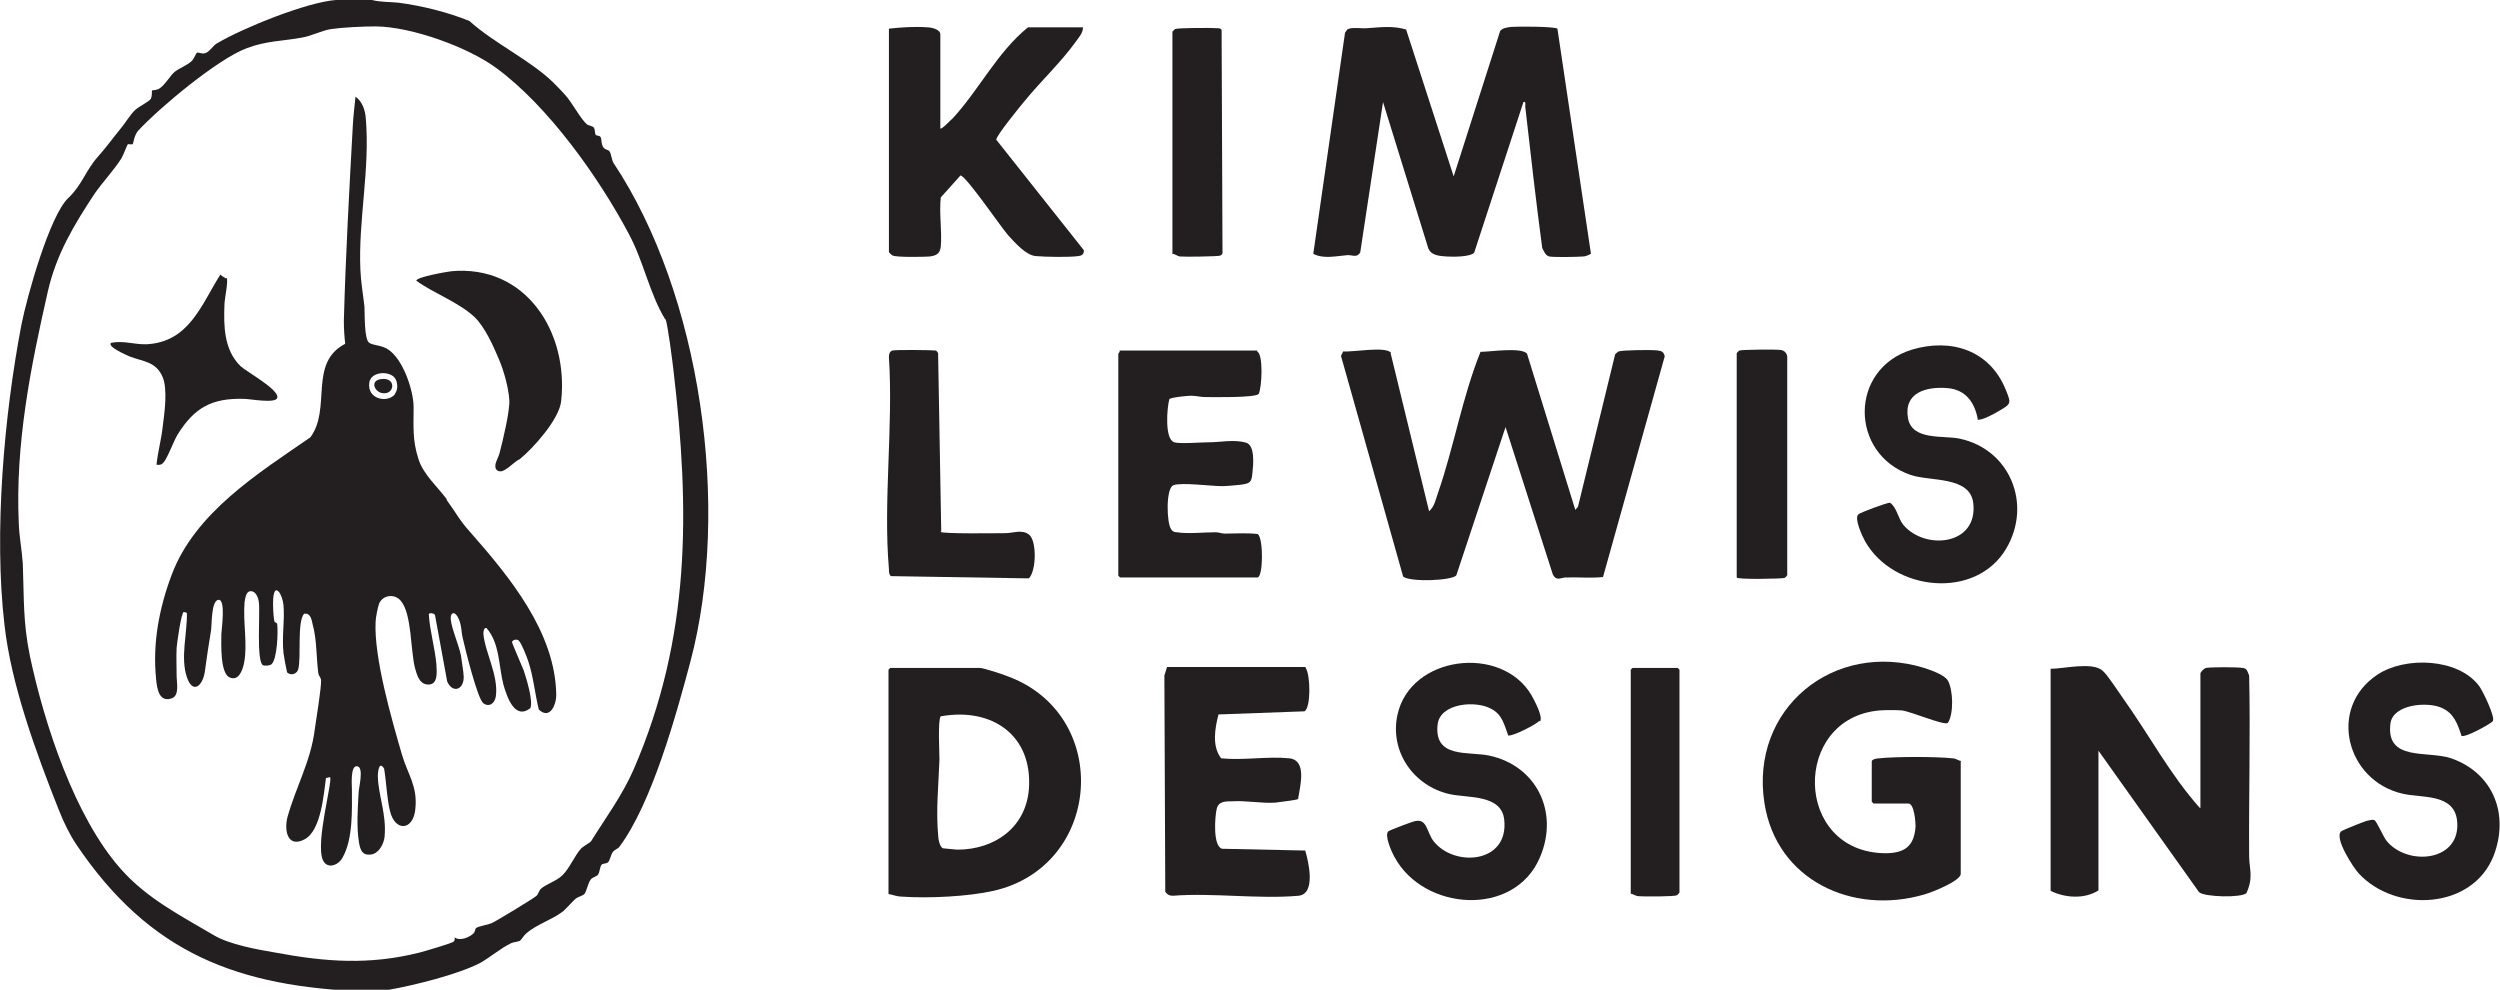 <?xml version="1.0" encoding="UTF-8"?>
<svg xmlns="http://www.w3.org/2000/svg" width="293" height="116" viewBox="0 0 293 116" fill="none">
  <g clip-path="url(#clip0_864_3869)">
    <path d="M77.98 37.46C76.094 34.364 75.465 30.692 73.683 27.387C70.172 20.776 64.25 12.434 58.171 7.975C54.817 5.509 48.266 3.148 44.074 3.095C42.554 3.095 40.248 3.2 38.781 3.41C37.575 3.62 36.58 4.197 35.374 4.407C33.121 4.827 31.182 4.774 28.876 5.666C25.522 6.925 18.709 12.592 16.194 15.32C15.722 15.844 15.617 16.841 15.565 16.894C15.46 16.946 15.146 16.894 14.989 16.894C14.936 16.894 14.464 18.153 14.255 18.52C13.364 19.937 12.106 21.248 11.111 22.665C8.647 26.39 6.604 29.8 5.608 34.155C3.564 43.126 1.782 52.098 2.202 61.331C2.254 62.906 2.568 64.479 2.673 66.053C2.83 70.146 2.673 72.821 3.512 76.914C5.189 84.836 8.752 95.749 14.15 101.834C17.19 105.297 21.225 107.343 25.05 109.599C26.885 110.701 30.134 111.278 32.282 111.645C38.204 112.747 43.288 113.114 49.157 111.645C49.733 111.488 53.035 110.544 53.192 110.334C53.297 110.229 53.297 110.019 53.297 109.862C53.873 110.334 55.026 109.862 55.498 109.389C55.708 109.18 55.655 108.865 55.812 108.76C56.075 108.55 57.175 108.393 57.647 108.183C58.223 107.92 62.625 105.245 62.887 104.982C63.097 104.772 63.149 104.458 63.359 104.195C63.988 103.618 65.141 103.303 65.874 102.621C66.765 101.782 67.342 100.261 68.128 99.421C68.39 99.159 69.124 98.791 69.281 98.582C71.01 95.801 72.897 93.283 74.259 90.187C80.967 74.71 80.862 59.81 78.923 43.336C78.819 42.444 78.242 37.827 77.98 37.355M43.602 0C44.598 0.262 45.698 0.21 46.694 0.315C49.471 0.682 52.459 1.417 55.026 2.466C57.856 5.037 62.206 7.083 64.826 9.654C65.298 10.126 65.77 10.598 66.189 11.07C67.027 11.962 68.076 14.008 68.809 14.585C69.019 14.743 69.438 14.743 69.595 14.953C69.752 15.162 69.7 15.582 69.805 15.792C69.91 15.949 70.224 15.844 70.381 16.054C70.538 16.264 70.434 16.946 70.748 17.313C70.958 17.576 71.272 17.523 71.429 17.733C71.639 17.995 71.692 18.782 71.901 19.097C82.173 34.522 85.684 59.548 80.915 77.543C79.238 83.839 76.408 94.122 72.582 99.264C72.425 99.474 72.006 99.579 71.796 99.893C71.587 100.208 71.482 100.838 71.272 101.047C71.063 101.257 70.696 101.152 70.486 101.362C70.329 101.572 70.276 102.202 70.119 102.464C69.91 102.779 69.438 102.779 69.228 103.094C68.914 103.461 68.757 104.458 68.495 104.772C68.285 104.982 67.813 105.087 67.499 105.297C66.975 105.769 66.503 106.346 65.979 106.819C64.669 107.815 62.887 108.34 61.682 109.389C61.367 109.652 61.105 110.176 60.896 110.281C60.634 110.386 60.267 110.386 59.9 110.544C58.695 111.121 57.489 112.17 56.284 112.852C53.664 114.216 48.528 115.475 45.593 116C45.069 116.105 44.441 115.895 44.021 116.21C43.654 116.21 43.288 116.21 42.973 116.21C27.88 115.685 17.556 111.75 8.962 99.001C8.123 97.742 7.442 96.326 6.866 94.857C4.245 88.246 1.311 80.271 0.525 73.241C-0.733 62.486 0.472 48.688 2.516 38.037C3.145 34.837 5.818 25.236 8.019 23.189C9.591 21.721 10.062 19.937 11.477 18.363C12.421 17.313 13.207 16.212 14.15 15.057C14.726 14.375 15.251 13.431 15.879 12.854C16.351 12.434 17.399 11.962 17.661 11.595C17.871 11.227 17.766 10.703 17.818 10.598C17.818 10.598 18.447 10.546 18.657 10.388C19.286 10.021 19.915 8.919 20.439 8.447C21.015 7.975 21.959 7.66 22.483 7.135C22.745 6.873 22.954 6.296 23.059 6.191C23.269 6.086 23.636 6.348 24.002 6.243C24.526 6.138 24.998 5.299 25.417 5.089C28.509 3.253 35.951 0.262 39.357 0H43.602Z" fill="#231F20"></path>
    <path d="M164.816 3.515L170.371 20.671L175.822 3.62C176.136 3.253 176.712 3.2 177.184 3.148C177.918 3.095 182.163 3.095 182.529 3.358L186.46 29.748C186.145 29.905 185.831 30.062 185.517 30.062C184.835 30.115 182.215 30.167 181.586 30.062C181.115 29.957 180.957 29.433 180.748 29.066C180.014 23.557 179.385 17.995 178.756 12.487C178.756 12.329 178.861 11.805 178.547 11.962L172.782 29.59C172.415 30.115 170.267 30.115 169.585 30.062C168.747 30.01 167.699 29.957 167.384 29.066L162.091 11.962L159.419 29.59C158.999 30.272 158.475 29.853 157.899 29.905C156.589 30.01 155.121 30.377 153.916 29.748L157.637 3.83L157.899 3.463C158.318 3.148 159.576 3.358 160.205 3.305C161.777 3.2 163.244 2.99 164.816 3.463" fill="#231F20"></path>
    <path d="M162.981 41.395L167.488 59.915C168.117 59.39 168.274 58.498 168.536 57.764C170.423 52.308 171.366 46.589 173.515 41.237C174.615 41.237 178.284 40.66 178.965 41.447L184.625 59.758L184.939 59.39L189.289 41.552C189.394 41.395 189.551 41.29 189.708 41.185C190.127 41.028 193.691 40.975 194.32 41.08C194.791 41.133 195.001 41.29 195.106 41.762L187.874 67.627C186.459 67.785 184.991 67.627 183.524 67.68C182.895 67.68 182.476 68.152 182.004 67.365L176.449 50.052L170.685 67.418C170.265 68.047 165.287 68.257 164.448 67.575L157.164 41.71L157.426 41.185C158.579 41.29 162.352 40.555 163.034 41.342" fill="#231F20"></path>
    <path d="M257.888 94.699V78.96C257.888 78.75 258.307 78.33 258.569 78.278C259.198 78.173 262.133 78.173 262.814 78.278C263.391 78.33 263.391 78.697 263.6 79.17C263.757 86.252 263.548 93.335 263.6 100.418C263.6 101.205 263.81 101.992 263.757 102.831C263.757 103.408 263.548 104.09 263.286 104.668C262.709 105.245 258.36 105.14 257.731 104.563L245.939 87.984V104.353C244.315 105.402 242.009 105.245 240.332 104.405V78.383C241.852 78.383 245.206 77.543 246.411 78.593C246.988 79.065 248.298 81.111 248.822 81.845C251.861 86.095 254.324 90.764 257.783 94.647" fill="#231F20"></path>
    <path d="M229.798 89.243V102.412C229.798 103.251 226.339 104.615 225.553 104.825C217.169 107.291 208.207 103.199 206.792 94.122C205.063 83.052 214.915 75.025 225.501 78.278C226.287 78.54 227.859 79.065 228.279 79.747C228.907 80.796 229.012 83.682 228.279 84.731C227.807 85.046 223.929 83.367 222.881 83.262C222.199 83.21 220.994 83.21 220.313 83.262C209.989 84.101 210.146 99.893 220.942 99.998C223.195 99.998 224.348 99.211 224.505 96.85C224.505 96.326 224.348 94.175 223.667 94.175H219.579L219.37 93.965V89.243C219.37 88.981 219.998 88.876 220.208 88.876C222.147 88.666 226.968 88.666 228.855 88.876C229.222 88.876 229.484 89.138 229.851 89.191" fill="#231F20"></path>
    <path d="M110.262 83.944C109.895 84.311 110.105 88.194 110.105 89.033C110 91.919 109.686 94.962 109.948 97.847C109.948 98.214 110.105 99.264 110.524 99.421C110.629 99.421 111.992 99.579 112.201 99.579C116.551 99.579 120.219 97.008 120.586 92.496C121.058 86.147 116.237 82.895 110.315 83.944M104.131 104.72V78.488L104.34 78.278H114.822C115.293 78.278 117.966 79.17 118.542 79.432C130.334 84.206 129.076 101.52 116.446 104.405C113.407 105.087 108.847 105.297 105.703 105.087C105.179 105.087 104.655 104.877 104.131 104.773" fill="#231F20"></path>
    <path d="M110.208 15.057C110.366 15.215 111.466 14.008 111.676 13.851C114.768 10.493 116.864 6.138 120.48 3.2H126.926C126.926 3.882 126.454 4.355 126.087 4.879C124.358 7.293 122 9.496 120.113 11.805C119.589 12.434 116.759 15.897 116.759 16.369L127.031 29.328C127.031 29.8 126.821 29.957 126.402 30.01C125.301 30.167 122.524 30.115 121.371 30.01C120.218 29.905 118.96 28.436 118.174 27.597C117.335 26.652 113.195 20.566 112.567 20.566L110.261 23.137C110.051 24.973 110.418 27.072 110.261 28.908C110.156 29.748 109.737 29.957 108.951 30.062C108.269 30.115 105.125 30.167 104.653 29.957C104.548 29.957 104.182 29.59 104.182 29.538V3.358C105.597 3.2 107.221 3.095 108.636 3.2C109.108 3.2 110.208 3.41 110.208 4.04V15.057Z" fill="#231F20"></path>
    <path d="M153.025 78.278C153.601 79.117 153.654 82.999 152.868 83.367L142.806 83.734C142.387 85.36 142.02 87.459 143.12 88.876C145.688 89.138 148.623 88.613 151.138 88.876C153.235 89.138 152.344 92.233 152.134 93.65C152.029 93.755 149.828 94.017 149.461 94.07C147.784 94.174 146.055 93.807 144.431 93.912C143.592 93.912 142.806 93.912 142.596 94.804C142.387 95.696 142.125 99.159 143.225 99.474L152.973 99.683C153.392 101.1 154.23 104.772 152.187 104.982C147.522 105.402 142.177 104.615 137.461 104.982C137.041 104.982 136.779 104.825 136.57 104.51L136.465 79.17L136.779 78.173H153.025V78.278Z" fill="#231F20"></path>
    <path d="M147.312 41.185C148.098 41.447 147.889 45.435 147.522 46.169C147.05 46.641 142.229 46.536 141.233 46.536C140.709 46.536 140.185 46.379 139.556 46.379C139.137 46.379 137.093 46.589 137.041 46.799C136.779 47.743 136.464 51.468 137.617 51.835C138.246 52.045 140.814 51.835 141.705 51.835C143.067 51.835 144.639 51.468 146.054 51.888C147.103 52.203 146.893 54.459 146.788 55.403C146.683 56.61 146.474 56.662 145.321 56.82C144.797 56.872 143.749 56.977 143.225 56.977C141.967 56.977 138.403 56.505 137.512 56.872C136.621 57.239 136.726 61.279 137.25 62.014C137.407 62.276 137.617 62.381 137.932 62.381C139.189 62.591 141.128 62.381 142.491 62.381C142.858 62.381 143.172 62.538 143.539 62.538C144.849 62.538 146.159 62.433 147.417 62.591C148.098 63.168 148.046 67.68 147.365 67.68H131.276L131.066 67.47V41.447C131.066 41.447 131.276 41.237 131.224 41.08H147.365L147.312 41.185Z" fill="#231F20"></path>
    <path d="M180.433 84.469C180.066 84.888 177.341 86.305 176.765 86.2C176.293 84.941 176.083 83.787 174.826 83.104C173.044 82.055 168.747 82.37 168.485 84.941C168.065 88.928 172.101 88.036 174.564 88.561C180.119 89.767 182.739 95.224 180.485 100.47C177.498 107.553 166.86 106.766 163.454 100.47C163.139 99.946 162.196 97.847 162.72 97.427C162.93 97.27 165.55 96.273 165.917 96.221C167.279 95.958 167.227 97.585 168.013 98.582C170.424 101.677 176.869 101.205 176.293 96.063C175.979 93.073 171.996 93.545 169.899 93.073C165.707 92.128 162.877 88.141 163.768 83.839C165.235 76.809 175.979 75.497 179.49 81.478C179.804 82.055 180.905 84.049 180.485 84.573" fill="#231F20"></path>
    <path d="M292.161 84.521C292.056 84.731 289.017 86.462 288.493 86.252C288.021 84.836 287.602 83.577 286.134 82.947C284.457 82.213 280.475 82.527 280.16 84.783C279.584 89.295 284.51 87.931 287.287 88.876C292.213 90.607 294.1 95.434 292.266 100.26C289.803 106.609 280.737 107.028 276.439 102.359C275.81 101.677 273.505 98.162 274.395 97.427C274.605 97.27 276.963 96.326 277.33 96.221C277.645 96.168 277.959 96.011 278.273 96.116C278.536 96.221 279.322 98.057 279.688 98.529C282.152 101.572 288.493 100.995 287.969 96.168C287.602 92.968 283.828 93.545 281.575 93.02C274.972 91.499 272.771 82.947 278.64 79.065C281.889 76.913 288.073 77.123 290.536 80.376C290.956 80.901 292.475 84.049 292.161 84.521Z" fill="#231F20"></path>
    <path d="M231.79 49.107C231.424 47.114 230.323 45.645 228.227 45.487C225.764 45.277 223.091 46.012 223.615 49.002C224.087 51.678 227.755 50.996 229.694 51.416C235.564 52.675 238.184 59.075 235.144 64.269C231.581 70.356 221.886 69.306 218.584 63.43C218.27 62.853 217.274 60.754 217.798 60.282C218.008 60.072 221.257 58.866 221.519 58.918C222.357 59.548 222.41 60.702 223.091 61.541C225.659 64.532 231.843 63.902 231.266 58.971C230.9 55.77 226.235 56.452 223.93 55.665C216.75 53.199 216.698 43.231 224.087 40.975C228.646 39.611 233.153 41.028 235.04 45.592C235.773 47.376 235.721 47.323 234.096 48.268C233.677 48.53 232.105 49.37 231.738 49.16" fill="#231F20"></path>
    <path d="M110.208 62.328C110.47 62.591 116.916 62.486 117.859 62.486C118.698 62.486 119.746 62.014 120.584 62.643C121.528 63.325 121.475 66.893 120.584 67.785L104.391 67.522C104.181 67.26 104.181 66.998 104.181 66.683C103.5 58.761 104.706 49.894 104.181 41.867C104.181 41.552 104.234 41.185 104.601 41.08C104.968 40.975 109.422 41.028 109.684 41.08C109.789 41.133 109.894 41.29 109.946 41.395L110.313 62.276L110.208 62.328Z" fill="#231F20"></path>
    <path d="M203.543 67.627V41.395C203.543 41.395 203.753 41.133 203.857 41.08C204.119 40.975 208.312 40.923 208.784 41.028C209.255 41.133 209.517 41.552 209.465 42.024V67.417C209.36 67.575 209.255 67.68 209.15 67.732C208.888 67.837 203.543 67.942 203.543 67.68" fill="#231F20"></path>
    <path d="M137.408 29.8V3.725C137.408 3.725 137.617 3.463 137.722 3.41C137.984 3.253 142.124 3.253 142.648 3.305C142.858 3.305 143.068 3.305 143.172 3.515L143.277 29.643C143.277 29.8 143.12 29.905 143.015 29.957C142.753 30.062 138.875 30.115 138.351 30.062C137.984 30.062 137.775 29.748 137.355 29.748" fill="#231F20"></path>
    <path d="M191.123 104.72V78.488L191.332 78.278H196.625L196.835 78.488V104.615C196.835 104.615 196.625 104.877 196.52 104.93C196.206 105.087 192.59 105.087 192.066 105.035C191.699 105.035 191.437 104.773 191.07 104.72" fill="#231F20"></path>
    <path d="M46.275 46.169C46.694 45.645 46.642 44.648 46.17 44.175C45.384 43.441 43.497 43.598 43.288 44.805C42.973 46.799 45.384 47.271 46.275 46.222M52.354 58.603C53.402 60.02 53.873 61.017 55.079 62.328C59.691 67.575 65.088 74.081 65.193 81.426C65.193 82.685 64.407 84.364 63.149 83.157C62.678 81.268 62.52 79.275 61.892 77.438C61.734 76.966 61.105 75.34 60.791 75.077C60.581 74.868 60.11 74.972 60.005 75.235C60.005 75.392 61.158 78.015 61.367 78.54C61.682 79.484 62.52 82.16 62.154 83C60.319 84.416 59.428 81.688 59.009 80.271C58.433 78.068 58.59 75.392 57.018 73.608C56.703 73.503 56.651 74.081 56.651 74.238C56.808 76.389 58.433 79.117 58.118 81.583C58.014 82.37 57.385 82.947 56.651 82.422C55.97 81.95 54.502 75.969 54.24 74.815C54.031 73.976 54.136 73.136 53.611 72.244C53.192 71.562 52.773 71.877 52.825 72.559C52.93 73.713 53.769 75.55 54.031 76.861C54.083 77.333 54.345 78.855 54.345 79.275C54.398 80.849 53.035 81.321 52.406 79.852L50.991 72.139C50.991 71.877 50.31 71.772 50.258 71.982C50.362 73.923 50.991 75.969 51.148 77.91C51.201 78.802 51.358 80.376 50.048 80.219C49.105 80.114 48.843 79.012 48.633 78.278C48.109 76.232 48.266 71.982 47.008 70.46C46.327 69.569 44.912 69.674 44.441 70.723C44.283 71.09 44.021 72.454 44.021 72.874C43.812 77.071 45.908 84.311 47.113 88.456C47.794 90.764 48.947 92.129 48.685 94.752C48.476 97.375 46.275 97.532 45.698 95.014C45.331 93.493 45.279 91.604 45.017 90.082C44.441 89.138 44.283 90.397 44.283 90.974C44.336 93.283 45.331 95.434 45.069 98.109C44.965 98.949 44.388 100.051 43.445 100.156C42.449 100.261 42.239 99.631 42.082 98.791C41.768 96.955 41.925 94.752 42.03 92.915C42.03 92.391 42.659 90.03 41.925 89.82C41.034 89.558 41.244 91.971 41.244 92.496C41.244 94.857 41.401 98.319 40.143 100.523C39.619 101.467 38.309 101.887 37.837 100.785C36.946 98.739 39.043 91.394 38.676 91.079L38.204 91.184C37.942 93.073 37.628 97.375 35.689 98.372C33.697 99.421 33.278 97.323 33.697 95.749C34.693 92.181 36.422 89.243 36.894 85.465C37.051 84.364 37.68 80.481 37.628 79.747C37.628 79.432 37.366 79.222 37.313 78.96C37.051 77.019 37.156 75.025 36.632 73.136C36.527 72.664 36.475 72.192 36.003 71.93H35.636C34.798 72.926 35.322 77.071 34.955 78.435C34.798 79.012 34.064 79.222 33.645 78.802C33.488 78.068 33.331 77.281 33.226 76.546C33.016 74.605 33.383 72.821 33.226 70.933C33.121 69.674 32.178 68.152 32.02 70.146C31.968 70.723 32.02 72.297 32.178 72.874C32.178 72.979 32.44 72.874 32.492 73.189C32.597 74.081 32.492 77.281 31.811 77.858C31.601 78.015 31.025 78.068 30.815 77.963C30.029 77.491 30.5 71.772 30.343 70.618C30.291 70.093 29.977 69.149 29.243 69.306C28.824 69.411 28.719 70.198 28.666 70.565C28.457 72.821 29.033 75.497 28.614 77.648C28.457 78.488 27.985 79.904 26.885 79.379C25.784 78.855 25.941 75.392 25.941 74.343C25.941 73.818 26.518 70.146 25.574 70.303C24.736 70.46 24.841 73.241 24.736 73.871C24.474 75.497 24.212 77.124 24.002 78.75C23.74 80.429 22.587 81.373 21.906 79.379C21.12 77.071 21.958 74.186 21.906 71.825L21.539 71.72C21.225 71.825 20.753 75.34 20.701 75.917C20.648 76.966 20.701 78.173 20.701 79.275C20.701 79.957 21.067 81.531 20.124 81.845C18.605 82.37 18.395 80.639 18.29 79.537C17.871 75.392 18.657 71.247 20.124 67.365C22.849 60.072 30.291 55.456 36.37 51.258C38.886 47.901 36.108 42.549 40.458 40.293C40.353 39.401 40.3 38.509 40.3 37.565C40.51 29.957 40.929 22.35 41.349 14.743C41.401 13.641 41.558 12.434 41.663 11.332C42.449 11.857 42.816 12.959 42.868 13.851C43.392 19.779 41.977 25.813 42.239 31.636C42.292 33.001 42.554 34.522 42.711 35.886C42.764 36.673 42.659 39.821 43.288 40.188C43.812 40.503 44.703 40.45 45.436 40.923C47.218 42.025 48.476 45.749 48.476 47.743C48.476 49.999 48.319 51.573 49.052 53.829C49.629 55.613 51.253 57.029 52.354 58.498" fill="#231F20"></path>
    <path d="M52.824 31.794C61.629 30.954 66.659 38.929 65.769 47.009C65.559 49.107 62.519 52.517 60.895 53.829C60.109 54.144 58.903 55.823 58.17 55.036C57.803 54.511 58.379 53.724 58.536 53.147C58.903 51.783 59.794 48.058 59.689 46.851C59.585 45.382 59.061 43.493 58.484 42.129C57.803 40.503 56.807 38.299 55.602 37.145C53.663 35.361 50.885 34.417 48.789 32.895C48.789 32.476 52.353 31.846 52.877 31.794" fill="#231F20"></path>
    <path d="M26.57 32.581C26.78 32.948 26.308 35.047 26.308 35.676C26.203 38.247 26.256 41.028 28.195 42.916C28.928 43.598 32.806 45.697 32.492 46.641C32.282 47.323 29.243 46.746 28.614 46.746C24.841 46.641 22.797 47.743 20.806 50.944C20.334 51.73 19.6 53.777 19.129 54.249C18.867 54.511 18.657 54.511 18.343 54.459C18.5 52.937 18.919 51.468 19.076 49.947C19.286 48.373 19.653 45.645 19.076 44.228C18.29 42.339 16.77 42.392 15.146 41.762C14.831 41.605 12.578 40.66 12.997 40.188C14.412 39.873 15.722 40.398 17.19 40.346C22.168 40.083 23.583 35.729 25.837 32.161C25.941 32.371 26.465 32.581 26.465 32.633" fill="#231F20"></path>
    <path d="M44.598 44.438C46.537 44.123 46.275 46.379 44.755 46.064C43.916 45.907 43.34 44.648 44.598 44.438Z" fill="#231F20"></path>
  </g>
  <defs>
    <clipPath id="clip0_864_3869">
      <rect width="293" height="116" fill="white"></rect>
    </clipPath>
  </defs>
</svg>
